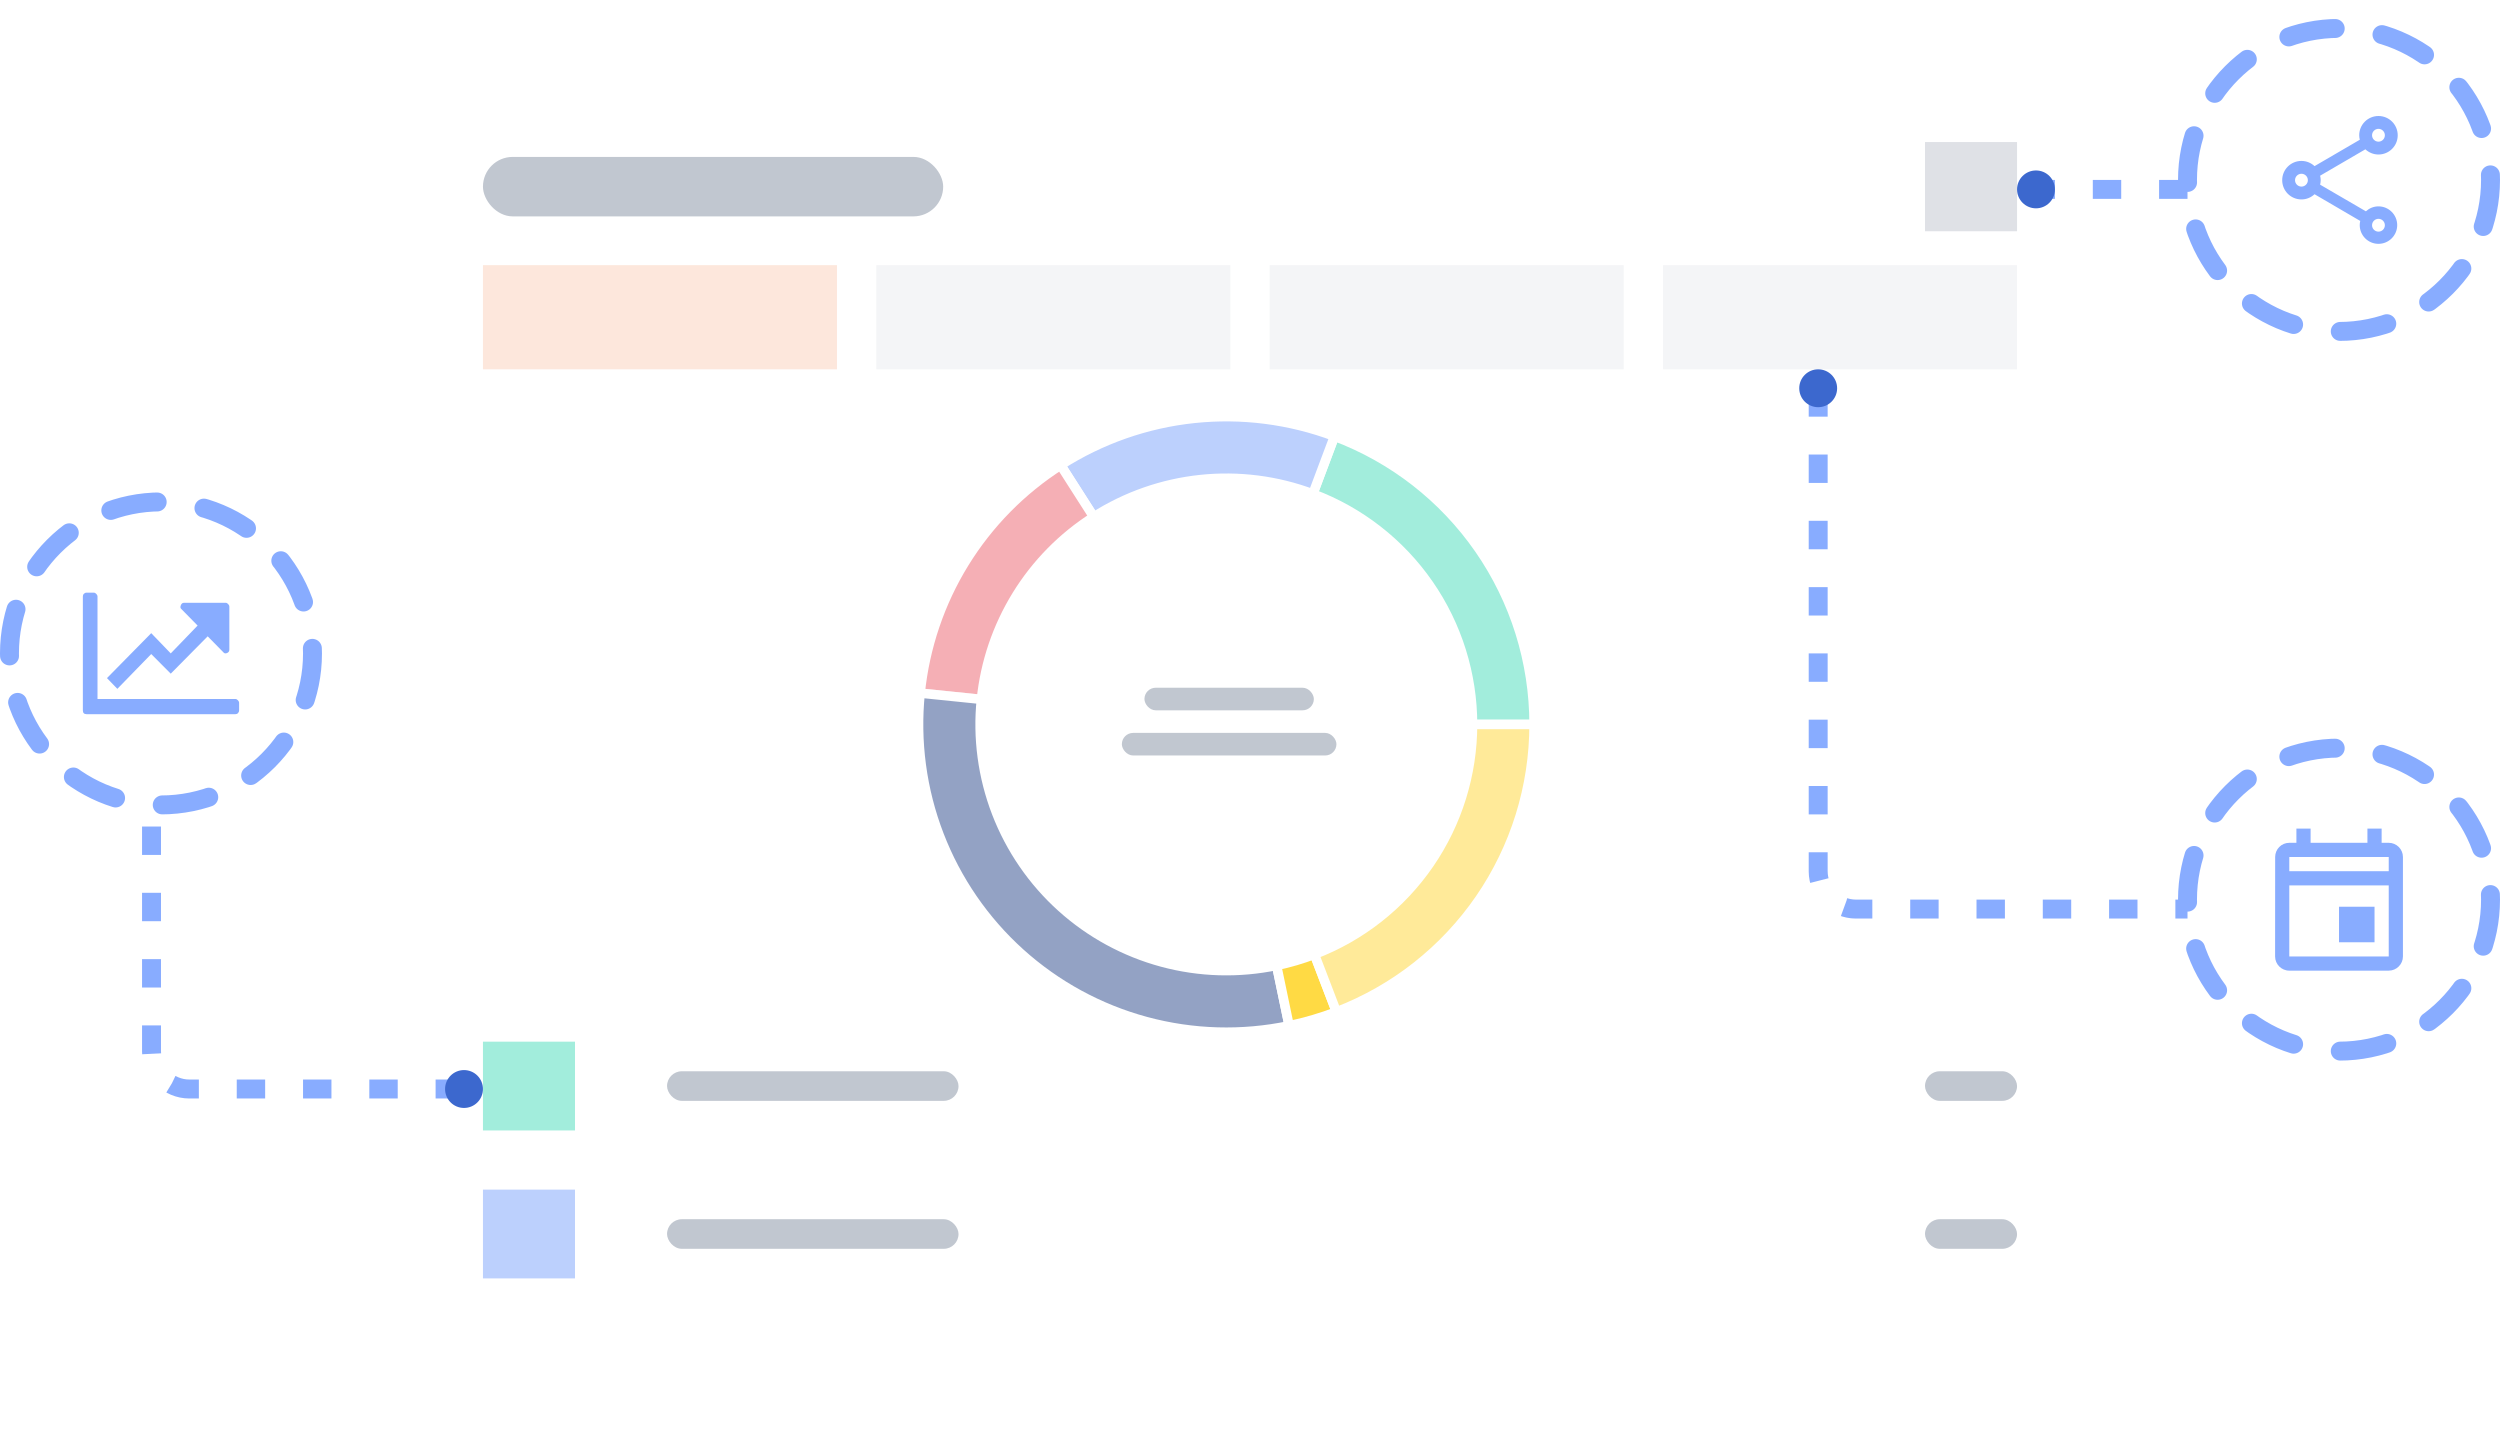 <svg width="264" height="152" viewBox="0 0 264 152" fill="none" xmlns="http://www.w3.org/2000/svg">
<g filter="url(#filter0_d)">
<path d="M45 11C45 9.895 45.895 9 47 9H217C218.105 9 219 9.895 219 11V141H45V11Z" fill="white"/>
</g>
<rect x="51" y="28" width="37.385" height="11" fill="#FDE7DC"/>
<rect x="92.538" y="28" width="37.385" height="11" fill="#F4F5F7"/>
<rect x="175.615" y="28" width="37.385" height="11" fill="#F4F5F7"/>
<rect x="134.077" y="28" width="37.385" height="11" fill="#F4F5F7"/>
<path d="M162 76.5C162 69.886 159.982 63.429 156.215 57.992C152.449 52.554 147.113 48.396 140.92 46.072L138.636 52.157C143.59 54.017 147.859 57.344 150.872 61.693C153.886 66.043 155.5 71.209 155.5 76.5H162Z" fill="#A2EDDC" stroke="white"/>
<path d="M140.92 46.073C136.194 44.299 131.12 43.65 126.1 44.178C121.08 44.706 116.252 46.397 111.999 49.115L115.499 54.592C118.902 52.417 122.764 51.065 126.78 50.643C130.796 50.22 134.856 50.739 138.636 52.158L140.92 46.073Z" fill="#BCD0FD" stroke="white"/>
<path d="M111.999 49.115C107.873 51.752 104.396 55.288 101.828 59.457C99.26 63.627 97.667 68.323 97.169 73.195L103.635 73.856C104.034 69.959 105.308 66.202 107.362 62.866C109.417 59.53 112.198 56.702 115.499 54.593L111.999 49.115Z" fill="#F5AFB5" stroke="white"/>
<g opacity="0.5">
<path d="M97.169 73.192C96.649 78.276 97.335 83.411 99.172 88.18C101.009 92.95 103.944 97.219 107.74 100.64C111.536 104.062 116.086 106.54 121.019 107.874C125.953 109.208 131.131 109.359 136.134 108.316L134.808 101.952C130.805 102.787 126.662 102.666 122.716 101.599C118.769 100.532 115.129 98.549 112.092 95.812C109.055 93.075 106.707 89.659 105.237 85.844C103.768 82.029 103.219 77.921 103.635 73.853L97.169 73.192Z" fill="#284689" stroke="white"/>
</g>
<path d="M136.135 108.316C137.836 107.962 139.506 107.471 141.129 106.849L138.803 100.779C137.505 101.277 136.169 101.669 134.808 101.953L136.135 108.316Z" fill="#FFDA44" stroke="white"/>
<path d="M141.129 106.851C147.27 104.498 152.552 100.337 156.279 94.918C160.005 89.499 162 83.078 162 76.501H155.5C155.5 81.763 153.904 86.9 150.923 91.235C147.942 95.57 143.716 98.898 138.803 100.781L141.129 106.851Z" fill="#FFEA99" stroke="white"/>
<rect x="120.853" y="72.624" width="17.89" height="2.385" rx="1.193" fill="#C1C7D0"/>
<rect x="118.468" y="77.394" width="22.66" height="2.385" rx="1.193" fill="#C1C7D0"/>
<rect x="51" y="16.57" width="48.6" height="6.28" rx="3.14" fill="#C1C7D0"/>
<rect x="203.28" y="15" width="9.72" height="9.42" fill="#DFE1E6"/>
<rect x="70.44" y="113.125" width="30.78" height="3.125" rx="1.562" fill="#C1C7D0"/>
<rect x="203.28" y="113.125" width="9.72" height="3.125" rx="1.562" fill="#C1C7D0"/>
<rect x="51" y="110" width="9.72" height="9.375" fill="#A2EDDC"/>
<rect x="203.28" y="128.75" width="9.72" height="3.125" rx="1.562" fill="#C1C7D0"/>
<rect x="70.44" y="128.75" width="30.78" height="3.125" rx="1.562" fill="#C1C7D0"/>
<rect x="51" y="125.625" width="9.72" height="9.375" fill="#BCD0FD"/>
<circle cx="247" cy="95" r="16" stroke="#88ACFF" stroke-width="2" stroke-linecap="round" stroke-dasharray="5 5"/>
<path d="M252.25 89H251.5V87.5H250V89H244V87.5H242.5V89H241.75C240.918 89 240.257 89.675 240.257 90.5L240.25 101C240.25 101.825 240.918 102.5 241.75 102.5H252.25C253.075 102.5 253.75 101.825 253.75 101V90.5C253.75 89.675 253.075 89 252.25 89ZM252.25 101H241.75V93.5H252.25V101ZM252.25 92H241.75V90.5H252.25V92ZM247 95.75H250.75V99.5H247V95.75Z" fill="#88ACFF"/>
<path d="M192 41V92C192 94.209 193.791 96 196 96H231" stroke="#88ACFF" stroke-width="2" stroke-dasharray="3 4"/>
<circle cx="192" cy="41" r="2" fill="#3C68CE"/>
<circle cx="17" cy="69" r="16" stroke="#88ACFF" stroke-width="2" stroke-linecap="round" stroke-dasharray="5 5"/>
<path d="M24.863 73.812H10.297V62.984C10.297 62.884 10.232 62.784 10.168 62.717C10.104 62.65 10.007 62.583 9.91 62.583H9.137C9.008 62.583 8.911 62.65 8.847 62.717C8.782 62.784 8.75 62.884 8.75 62.984V75.016C8.75 75.149 8.782 75.249 8.847 75.316C8.911 75.383 9.008 75.417 9.137 75.417H24.863C24.96 75.417 25.057 75.383 25.121 75.316C25.186 75.249 25.25 75.149 25.25 75.016V74.213C25.25 74.113 25.186 74.013 25.121 73.946C25.057 73.879 24.96 73.812 24.863 73.812ZM23.832 63.653C23.929 63.653 24.025 63.719 24.09 63.786C24.154 63.853 24.219 63.953 24.219 64.054V68.599C24.219 68.799 24.122 68.9 23.961 68.966C23.8 69.033 23.671 69 23.574 68.866L21.931 67.195L18.031 71.139L15.969 69.067L12.392 72.743L11.296 71.607L15.969 66.861L18.031 69L20.867 66.059L19.159 64.321C19.03 64.221 19.03 64.087 19.095 63.92C19.159 63.753 19.256 63.653 19.449 63.653H23.832Z" fill="#88ACFF"/>
<path d="M49 115H20C17.791 115 16 113.209 16 111V85" stroke="#88ACFF" stroke-width="2" stroke-dasharray="3 4"/>
<circle cx="49" cy="115" r="2" fill="#3C68CE"/>
<circle cx="247" cy="19" r="16" stroke="#88ACFF" stroke-width="2" stroke-linecap="round" stroke-dasharray="5 5"/>
<path fill-rule="evenodd" clip-rule="evenodd" d="M249.837 22.314C250.19 21.995 250.651 21.792 251.166 21.792C252.257 21.792 253.145 22.68 253.145 23.771C253.145 24.862 252.257 25.75 251.166 25.75C250.075 25.75 249.187 24.862 249.187 23.771C249.187 23.622 249.207 23.473 249.241 23.331L244.416 20.511C244.05 20.85 243.569 21.06 243.033 21.06C241.908 21.06 241 20.152 241 19.027C241 17.902 241.908 16.994 243.033 16.994C243.569 16.994 244.05 17.204 244.416 17.543L249.194 14.758C249.16 14.602 249.133 14.446 249.133 14.283C249.133 13.158 250.041 12.25 251.166 12.25C252.291 12.25 253.199 13.158 253.199 14.283C253.199 15.408 252.291 16.316 251.166 16.316C250.63 16.316 250.149 16.106 249.783 15.767L245.005 18.553C245.039 18.709 245.066 18.864 245.066 19.027C245.066 19.19 245.039 19.346 245.005 19.502L249.837 22.314ZM251.843 14.283C251.843 13.91 251.538 13.605 251.166 13.605C250.793 13.605 250.488 13.91 250.488 14.283C250.488 14.656 250.793 14.961 251.166 14.961C251.538 14.961 251.843 14.656 251.843 14.283ZM243.033 19.705C242.66 19.705 242.355 19.4 242.355 19.027C242.355 18.654 242.66 18.349 243.033 18.349C243.406 18.349 243.711 18.654 243.711 19.027C243.711 19.4 243.406 19.705 243.033 19.705ZM250.488 23.785C250.488 24.157 250.793 24.462 251.166 24.462C251.538 24.462 251.843 24.157 251.843 23.785C251.843 23.412 251.538 23.107 251.166 23.107C250.793 23.107 250.488 23.412 250.488 23.785Z" fill="#88ACFF"/>
<path d="M214 20H231" stroke="#88ACFF" stroke-width="2" stroke-dasharray="3 4"/>
<circle cx="215" cy="20" r="2" fill="#3C68CE"/>
<defs>
<filter id="filter0_d" x="36" y="0" width="194" height="152" filterUnits="userSpaceOnUse" color-interpolation-filters="sRGB">
<feFlood flood-opacity="0" result="BackgroundImageFix"/>
<feColorMatrix in="SourceAlpha" type="matrix" values="0 0 0 0 0 0 0 0 0 0 0 0 0 0 0 0 0 0 127 0"/>
<feOffset dx="1" dy="1"/>
<feGaussianBlur stdDeviation="5"/>
<feColorMatrix type="matrix" values="0 0 0 0 0 0 0 0 0 0 0 0 0 0 0 0 0 0 0.25 0"/>
<feBlend mode="normal" in2="BackgroundImageFix" result="effect1_dropShadow"/>
<feBlend mode="normal" in="SourceGraphic" in2="effect1_dropShadow" result="shape"/>
</filter>
</defs>
</svg>
